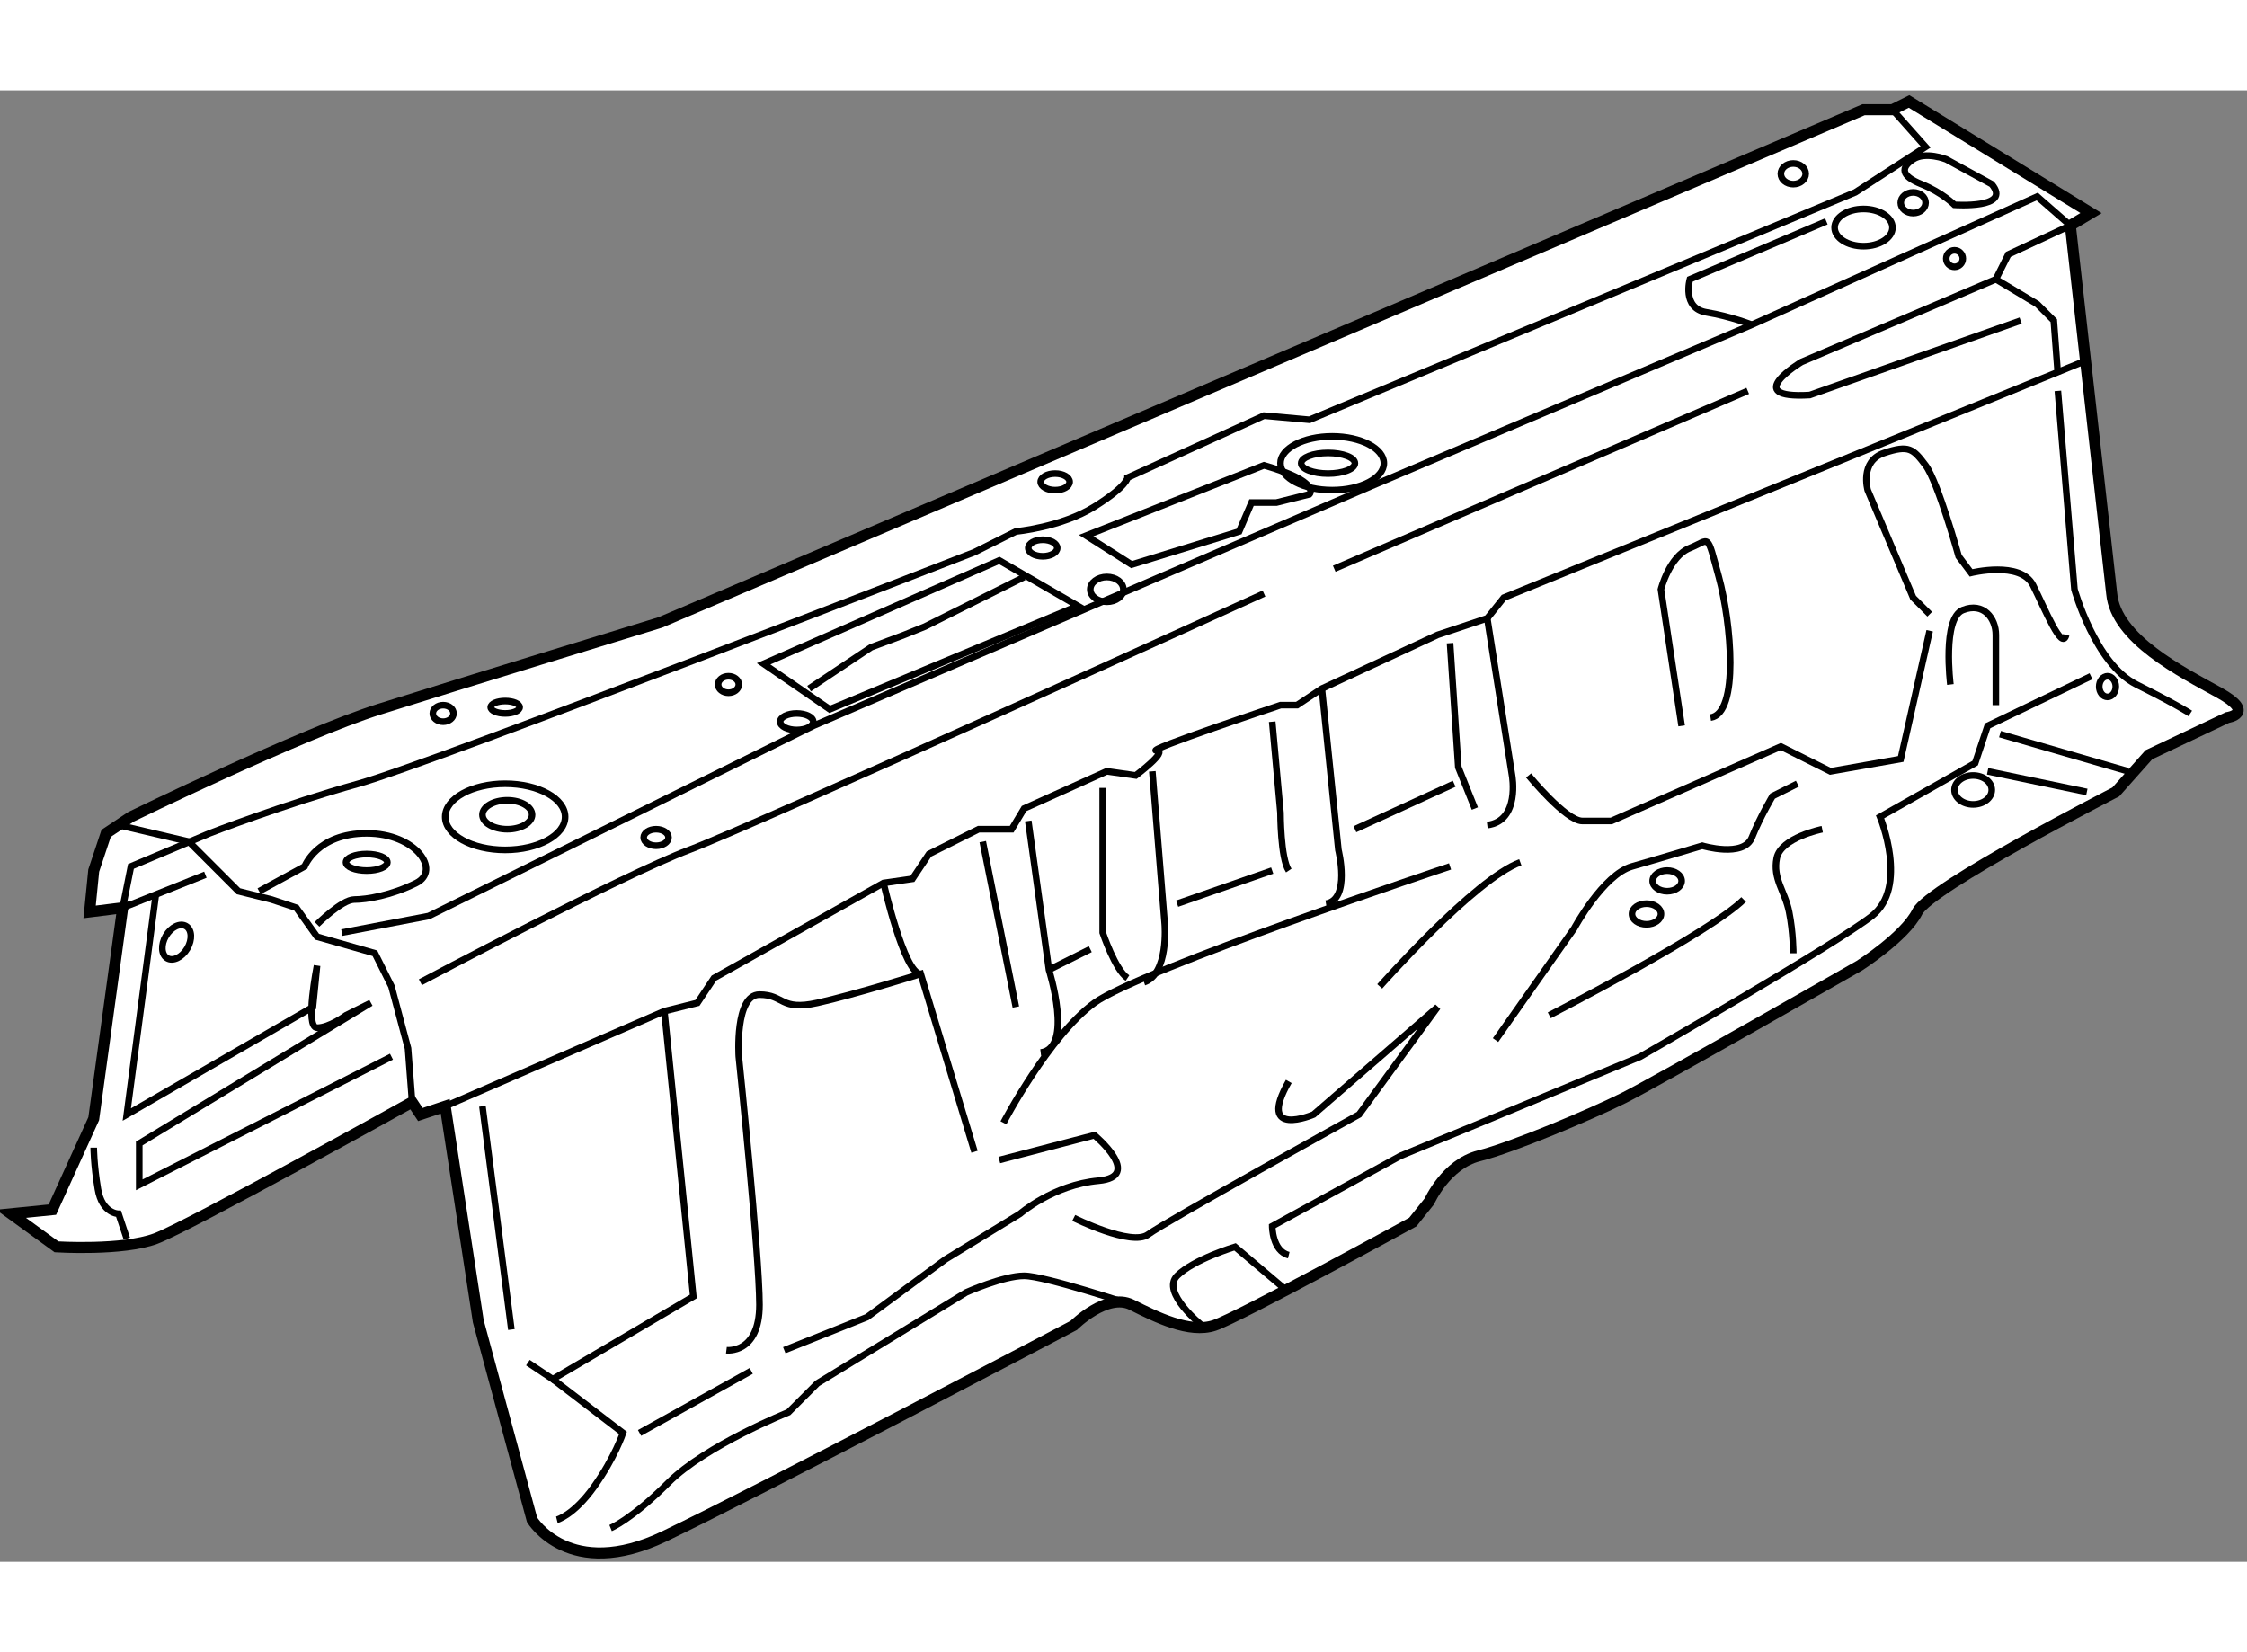 <?xml version="1.0" encoding="utf-8"?>
<!-- Generator: Adobe Illustrator 15.1.0, SVG Export Plug-In . SVG Version: 6.00 Build 0)  -->
<!DOCTYPE svg PUBLIC "-//W3C//DTD SVG 1.1//EN" "http://www.w3.org/Graphics/SVG/1.1/DTD/svg11.dtd">
<svg version="1.1" xmlns="http://www.w3.org/2000/svg" xmlns:xlink="http://www.w3.org/1999/xlink" x="0px" y="0px" width="244.8px"
	 height="180px" viewBox="27.792 12.79 101.888 66.718" enable-background="new 0 0 244.8 180" xml:space="preserve">
	
<rect x="27.792" y="12.79" width="101.888" height="66.718" fill="#808080" stroke="none"/>
	
<g><path fill="#FFFFFF" stroke="#000000" stroke-width="0.5" d="M123.544,35.603l-1.875-16.688l0.938-0.563l-8.25-5.062l-0.752,0.375
			h-1.311L57.73,36.915c0,0-9.188,2.813-12.75,3.937c-3.563,1.125-11.25,4.875-11.25,4.875l-1.125,0.75l-0.563,1.688l-0.187,1.875
			l1.5-0.188l-1.313,9.563l-1.875,4.125l-1.875,0.188l2.063,1.499c0,0,3,0.188,4.499-0.375c1.5-0.563,11.625-6.188,11.625-6.188
			l0.375,0.563l1.125-0.375l1.5,9.75l2.438,9c0,0,1.687,2.813,6,0.75c4.313-2.062,18.562-9.562,18.562-9.562s1.5-1.5,2.626-0.938
			c1.124,0.563,2.624,1.313,3.75,0.938c1.124-0.375,9-4.688,9-4.688l0.75-0.938c0,0,0.75-1.688,2.249-2.063
			c1.501-0.375,5.064-1.875,6.563-2.625c1.502-0.75,10.688-6,10.688-6s2.063-1.313,2.625-2.438c0.563-1.125,9.001-5.438,9.001-5.438
			l1.499-1.687l3.563-1.687c0,0,1.313-0.188-0.374-1.125C126.729,39.165,123.731,37.665,123.544,35.603z"></path><polyline fill="none" stroke="#000000" stroke-width="0.3" points="33.168,46.103 36.355,46.853 38.604,49.103 40.105,49.478 
			41.23,49.853 42.167,51.165 44.792,51.915 45.542,53.416 46.293,56.228 46.48,58.665 		"></polyline><path fill="none" stroke="#000000" stroke-width="0.3" d="M85.105,29.79l-8.063,3.188l2.063,1.312l4.874-1.499l0.563-1.313h1.126
			l1.5-0.375C87.168,31.103,87.73,30.54,85.105,29.79z"></path><polygon fill="none" stroke="#000000" stroke-width="0.3" points="73.105,34.103 62.417,38.79 65.417,40.852 76.667,36.165 		"></polygon><path fill="none" stroke="#000000" stroke-width="0.3" d="M118.106,17.04l-2.063-1.125c0,0-0.938-0.376-1.502,0
			c-0.562,0.375-0.562,0.75,0.376,1.125c0.938,0.375,1.499,0.938,1.499,0.938S119.044,18.165,118.106,17.04z"></path><path fill="none" stroke="#000000" stroke-width="0.3" d="M39.542,49.103l2.063-1.125c0,0,0.562-1.5,2.813-1.5
			c2.25,0,3.375,1.688,2.25,2.251c-1.125,0.562-2.25,0.75-2.813,0.75s-1.688,1.125-1.688,1.125"></path><path fill="none" stroke="#000000" stroke-width="0.3" d="M34.854,49.29l-1.312,9.938l8.438-4.875l0.188-1.875
			c0,0-0.562,2.813,0,2.813c0.563,0,1.313-0.563,1.313-0.563l1.125-0.563l-10.5,6.375v1.875l11.437-5.812"></path><path fill="none" stroke="#000000" stroke-width="0.3" d="M47.979,58.853l9.938-4.313l1.5-0.375l0.749-1.125l7.688-4.312
			l1.312-0.188l0.75-1.125l2.251-1.125h1.499l0.563-0.938l3.75-1.688l1.313,0.188c0,0,1.5-1.125,0.938-1.125
			c-0.562,0,5.625-2.062,5.625-2.062h0.75l1.125-0.75l5.249-2.437l2.251-0.75l0.75-0.938l26.251-10.688"></path><path fill="none" stroke="#000000" stroke-width="0.3" d="M60.73,69.915c0,0,1.5,0.188,1.5-2.062c0-2.25-0.938-11.25-0.938-11.25
			s-0.188-2.813,0.938-2.813c1.125,0,0.938,0.75,2.624,0.375c1.688-0.375,4.688-1.313,4.688-1.313l2.438,8.063"></path><path fill="none" stroke="#000000" stroke-width="0.3" d="M67.855,48.728c0,0,0.938,4.125,1.687,4.125"></path><line fill="none" stroke="#000000" stroke-width="0.3" x1="72.354" y1="46.853" x2="73.855" y2="54.353"></line><path fill="none" stroke="#000000" stroke-width="0.3" d="M74.418,45.916l0.938,6.75c0,0,1.124,3.563-0.375,3.75"></path><path fill="none" stroke="#000000" stroke-width="0.3" d="M77.793,44.415v6.563c0,0,0.562,1.688,1.124,2.062"></path><path fill="none" stroke="#000000" stroke-width="0.3" d="M80.043,43.665l0.563,6.938c0,0,0.187,2.25-0.938,2.625"></path><path fill="none" stroke="#000000" stroke-width="0.3" d="M87.73,39.915l0.75,7.313c0,0,0.564,2.25-0.562,2.438"></path><path fill="none" stroke="#000000" stroke-width="0.3" d="M85.479,41.415l0.375,4.125c0,0,0,2.063,0.376,2.625"></path><polyline fill="none" stroke="#000000" stroke-width="0.3" points="93.543,37.853 93.917,43.478 94.668,45.353 		"></polyline><path fill="none" stroke="#000000" stroke-width="0.3" d="M95.23,36.728l1.125,7.125c0,0,0.374,2.063-1.125,2.25"></path><path fill="none" stroke="#000000" stroke-width="0.3" d="M104.044,41.603l-0.938-6.188c0,0,0.374-1.5,1.312-1.875
			s0.749-0.75,1.313,1.313c0.562,2.063,0.938,6.188-0.376,6.375"></path><path fill="none" stroke="#000000" stroke-width="0.3" d="M115.294,36.541l-0.752-0.75l-2.061-4.875c0,0-0.376-1.313,0.75-1.688
			c1.125-0.375,1.311-0.187,1.875,0.563c0.562,0.75,1.499,4.125,1.499,4.125l0.563,0.75c0,0,2.249-0.563,2.813,0.562
			c0.562,1.125,1.312,3,1.499,2.251"></path><path fill="none" stroke="#000000" stroke-width="0.3" d="M121.104,26.415l0.752,9c0,0,0.938,3.375,2.813,4.313
			s2.437,1.313,2.437,1.313"></path><polyline fill="none" stroke="#000000" stroke-width="0.3" points="43.292,50.978 47.23,50.227 64.667,41.603 89.981,30.728 
			107.23,23.416 120.167,17.603 121.669,18.915 118.856,20.227 118.292,21.353 120.167,22.478 120.919,23.228 121.104,25.665 		"></polyline><path fill="none" stroke="#000000" stroke-width="0.3" d="M46.855,53.228c0,0,9.188-4.875,12.188-6
			c3-1.125,26.063-11.625,26.063-11.625"></path><line fill="none" stroke="#000000" stroke-width="0.3" x1="88.292" y1="34.478" x2="107.042" y2="26.415"></line><line fill="none" stroke="#000000" stroke-width="0.3" x1="49.667" y1="58.853" x2="50.98" y2="68.977"></line><polyline fill="none" stroke="#000000" stroke-width="0.3" points="51.729,70.478 52.855,71.228 59.229,67.478 57.917,54.54 		"></polyline><path fill="none" stroke="#000000" stroke-width="0.3" d="M73.105,61.29l4.312-1.125c0,0,2.251,1.875,0.188,2.063
			c-2.063,0.187-3.562,1.5-3.562,1.5l-3.375,2.062l-3.563,2.625l-3.75,1.499"></path><path fill="none" stroke="#000000" stroke-width="0.3" d="M73.292,59.602c0,0,2.063-3.937,4.125-5.437
			c2.063-1.5,16.126-6.188,16.126-6.188"></path><path fill="none" stroke="#000000" stroke-width="0.3" d="M97.105,43.853c0,0,1.688,2.063,2.437,2.063c0.752,0,1.313,0,1.313,0
			l7.688-3.375l2.248,1.125l3.188-0.562l1.313-5.813"></path><path fill="none" stroke="#000000" stroke-width="0.3" d="M122.606,39.353l-4.688,2.25l-0.564,1.688l-4.312,2.438
			c0,0,1.313,3.188-0.376,4.5c-1.687,1.313-10.498,6.375-10.498,6.375L94.48,59.79l-3.188,1.313l-5.813,3.187
			c0,0,0,1.125,0.751,1.313"></path><line fill="none" stroke="#000000" stroke-width="0.3" x1="93.731" y1="44.228" x2="89.229" y2="46.29"></line><line fill="none" stroke="#000000" stroke-width="0.3" x1="85.479" y1="48.165" x2="81.167" y2="49.666"></line><line fill="none" stroke="#000000" stroke-width="0.3" x1="77.23" y1="51.728" x2="75.355" y2="52.665"></line><path fill="none" stroke="#000000" stroke-width="0.3" d="M76.479,63.915c0,0,2.626,1.312,3.375,0.75
			c0.751-0.563,9.563-5.438,9.563-5.438l3.562-4.875l-5.625,4.875c0,0-2.624,1.125-1.123-1.5"></path><path fill="none" stroke="#000000" stroke-width="0.3" d="M90.354,53.416c0,0,4.314-4.875,6.375-5.625"></path><path fill="none" stroke="#000000" stroke-width="0.3" d="M52.855,71.228l3.187,2.437c0,0-0.375,1.125-1.312,2.438
			c-0.938,1.312-1.688,1.5-1.688,1.5"></path><line fill="none" stroke="#000000" stroke-width="0.3" x1="118.48" y1="41.978" x2="124.293" y2="43.665"></line><path fill="none" stroke="#000000" stroke-width="0.3" d="M95.606,55.852l3.563-5.062c0,0,1.311-2.438,2.624-2.813
			c1.313-0.375,3.188-0.938,3.188-0.938s1.875,0.563,2.249-0.375c0.376-0.938,0.938-1.875,0.938-1.875l1.125-0.563"></path><line fill="none" stroke="#000000" stroke-width="0.3" x1="117.919" y1="43.665" x2="122.418" y2="44.602"></line><path fill="none" stroke="#000000" stroke-width="0.3" d="M116.231,39.728c0,0-0.376-3,0.562-3.375s1.499,0.375,1.499,1.125
			c0,0.75,0,3.187,0,3.187"></path><path fill="none" stroke="#000000" stroke-width="0.3" d="M118.292,21.353l-8.811,3.75c0,0-2.813,1.687,0.373,1.5l9.563-3.375"></path><path fill="none" stroke="#000000" stroke-width="0.3" d="M110.606,18.728l-6.188,2.625c0,0-0.374,1.313,0.749,1.5
			c1.126,0.187,2.063,0.563,2.063,0.563"></path><ellipse fill="none" stroke="#000000" stroke-width="0.3" cx="88.198" cy="29.696" rx="2.344" ry="1.219"></ellipse><ellipse fill="none" stroke="#000000" stroke-width="0.3" cx="88.011" cy="29.696" rx="1.218" ry="0.469"></ellipse><ellipse fill="none" stroke="#000000" stroke-width="0.3" cx="112.292" cy="19.009" rx="1.312" ry="0.844"></ellipse><ellipse fill="none" stroke="#000000" stroke-width="0.3" cx="114.543" cy="17.883" rx="0.563" ry="0.469"></ellipse><ellipse fill="none" stroke="#000000" stroke-width="0.3" cx="109.106" cy="16.571" rx="0.563" ry="0.469"></ellipse><ellipse fill="none" stroke="#000000" stroke-width="0.3" cx="75.637" cy="30.54" rx="0.656" ry="0.376"></ellipse><ellipse fill="none" stroke="#000000" stroke-width="0.3" cx="47.886" cy="41.04" rx="0.469" ry="0.375"></ellipse><ellipse fill="none" stroke="#000000" stroke-width="0.3" cx="60.824" cy="39.728" rx="0.469" ry="0.375"></ellipse><ellipse fill="none" stroke="#000000" stroke-width="0.3" cx="63.918" cy="41.415" rx="0.75" ry="0.375"></ellipse><ellipse fill="none" stroke="#000000" stroke-width="0.3" cx="75.074" cy="33.54" rx="0.656" ry="0.375"></ellipse><ellipse fill="none" stroke="#000000" stroke-width="0.3" cx="77.98" cy="35.415" rx="0.75" ry="0.563"></ellipse><ellipse fill="none" stroke="#000000" stroke-width="0.3" cx="103.387" cy="48.634" rx="0.657" ry="0.469"></ellipse><ellipse fill="none" stroke="#000000" stroke-width="0.3" cx="102.45" cy="50.134" rx="0.657" ry="0.469"></ellipse><ellipse fill="none" stroke="#000000" stroke-width="0.3" cx="117.262" cy="44.509" rx="0.845" ry="0.656"></ellipse><ellipse fill="none" stroke="#000000" stroke-width="0.3" cx="123.355" cy="39.822" rx="0.376" ry="0.469"></ellipse><circle fill="none" stroke="#000000" stroke-width="0.3" cx="116.418" cy="20.415" r="0.375"></circle><ellipse fill="none" stroke="#000000" stroke-width="0.3" cx="57.542" cy="46.665" rx="0.563" ry="0.375"></ellipse><ellipse fill="none" stroke="#000000" stroke-width="0.3" cx="50.699" cy="40.759" rx="0.656" ry="0.281"></ellipse><ellipse fill="none" stroke="#000000" stroke-width="0.3" cx="50.698" cy="45.728" rx="2.719" ry="1.5"></ellipse><ellipse fill="none" stroke="#000000" stroke-width="0.3" cx="50.793" cy="45.634" rx="1.125" ry="0.656"></ellipse><ellipse fill="none" stroke="#000000" stroke-width="0.3" cx="44.418" cy="47.791" rx="0.938" ry="0.375"></ellipse><ellipse transform="matrix(-0.862 -0.508 0.508 -0.862 40.517 113.941)" fill="none" stroke="#000000" stroke-width="0.3" cx="35.792" cy="51.447" rx="0.563" ry="0.843"></ellipse><path fill="none" stroke="#000000" stroke-width="0.3" d="M55.479,77.978c0,0,0.938-0.375,2.625-2.062
			c1.688-1.688,5.438-3.188,5.438-3.188l1.312-1.312l6.751-4.125c0,0,1.687-0.75,2.624-0.75s4.876,1.312,4.876,1.312"></path><path fill="none" stroke="#000000" stroke-width="0.3" d="M98.043,54.728c0,0,7.313-3.75,8.813-5.25"></path><path fill="none" stroke="#000000" stroke-width="0.3" d="M110.419,46.29c0,0-1.875,0.375-2.063,1.313
			c-0.188,0.938,0.376,1.5,0.562,2.438c0.188,0.938,0.188,1.875,0.188,1.875"></path><line fill="none" stroke="#000000" stroke-width="0.3" x1="56.792" y1="73.665" x2="61.855" y2="70.852"></line><path fill="none" stroke="#000000" stroke-width="0.3" d="M82.292,68.79c0,0-1.875-1.5-1.125-2.25
			c0.751-0.75,2.626-1.313,2.626-1.313l2.438,2.063"></path><polyline fill="none" stroke="#000000" stroke-width="0.3" points="64.48,39.915 67.292,38.04 68.793,37.478 69.73,37.102 
			74.229,34.853 		"></polyline><path fill="none" stroke="#000000" stroke-width="0.3" d="M37.105,48.352l-3.75,1.5l0.375-1.875l3.563-1.5
			c0,0,3.375-1.312,6.75-2.25c3.375-0.938,27.938-10.5,27.938-10.5l1.875-0.938c0,0,2.063-0.188,3.562-1.125
			c1.5-0.938,1.5-1.313,1.5-1.313l6.188-2.813l2.063,0.187l24.75-10.313l3.188-2.062l-1.502-1.688"></path><path fill="none" stroke="#000000" stroke-width="0.3" d="M32.042,60.728c0,0,0,0.75,0.188,1.875
			c0.187,1.125,0.938,1.125,0.938,1.125l0.375,1.125"></path></g>


</svg>
